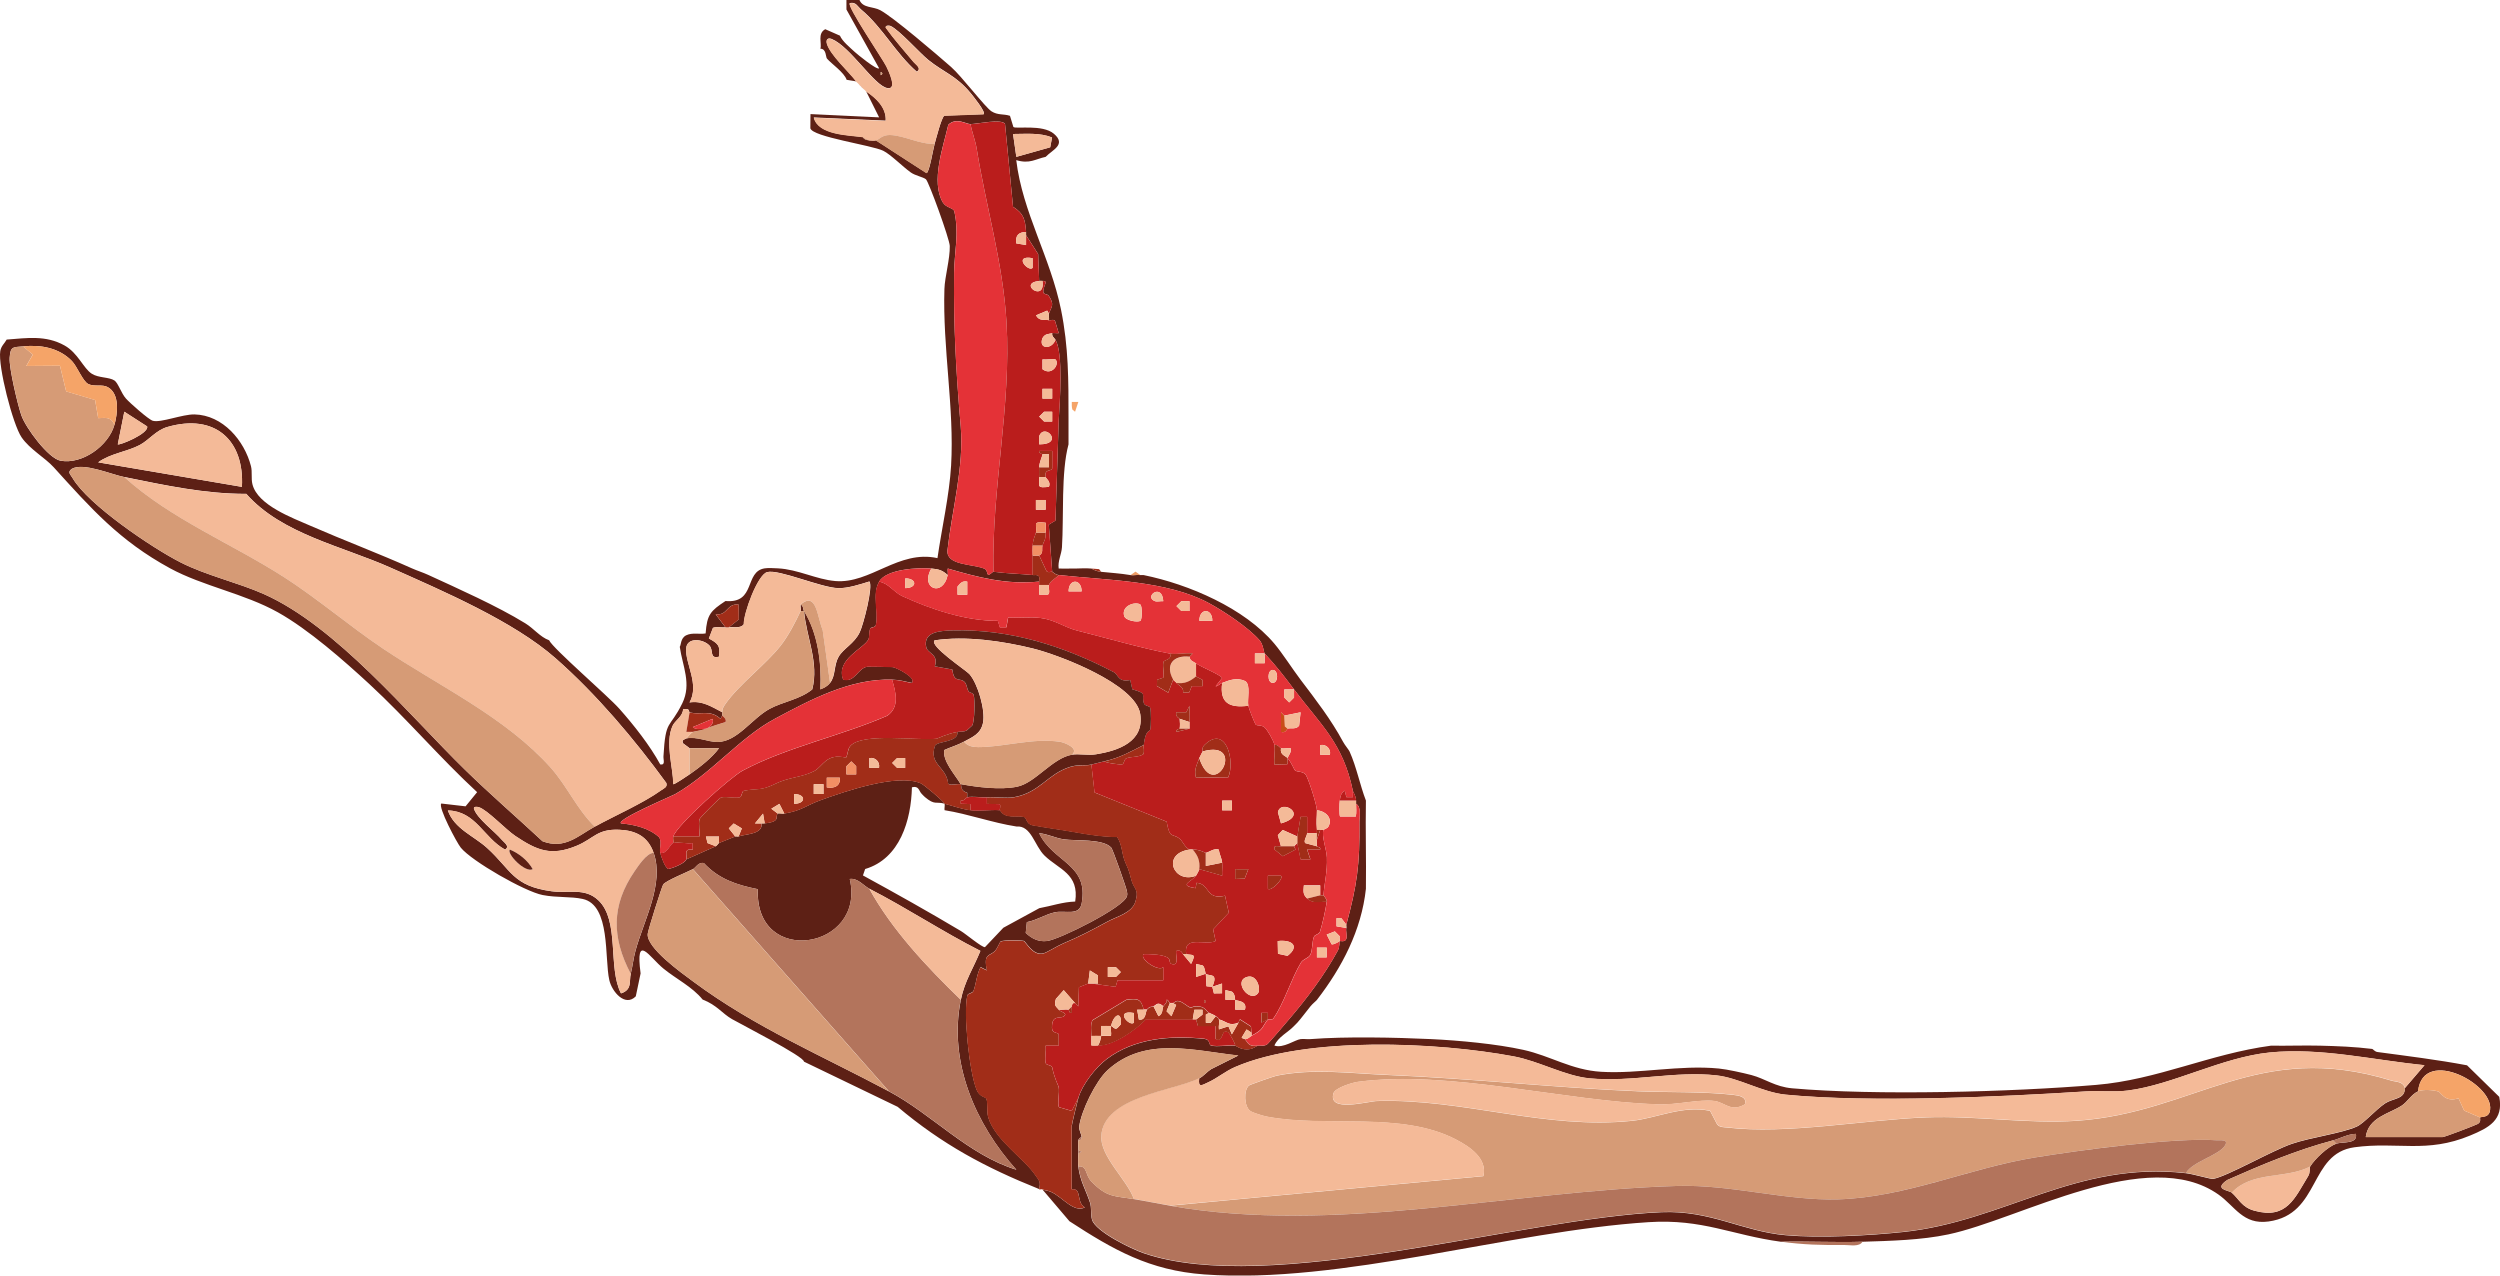 <?xml version="1.0" encoding="UTF-8"?> <svg xmlns="http://www.w3.org/2000/svg" id="_Слой_2" data-name="Слой 2" viewBox="0 0 374.07 190.86"><defs><style> .cls-1 { fill: #5d2015; } .cls-2 { fill: #a12d18; } .cls-3 { fill: #f5a468; } .cls-4 { fill: #b3745c; } .cls-5 { fill: #ee9b64; } .cls-6 { fill: #d69b76; } .cls-7 { fill: #f4ba98; } .cls-8 { fill: #c94d18; } .cls-9 { fill: #ba1d1c; } .cls-10 { fill: #f28f64; } .cls-11 { fill: #e43237; } </style></defs><g id="_Слой_1-2" data-name="Слой 1"><g><path class="cls-1" d="M128.6,0c.53,1.25,2.04.94,3.12,1.53,2.02,1.1,8.45,6.62,10.58,8.48,1.6,1.4,5.1,6.04,6.06,6.65s1.81.35,2.76.67l.51,1.67c.36.34,4.37-.44,6.07,1.02,1.9,1.63-.26,2.41-1.24,3.45-1.55.33-2.38,1.09-4.4.49.93,7.8,5.1,14.5,6.7,22.38,1.14,5.6,1.12,10.57,1.12,16.24v3.91c-1.13,4.16-.69,10.82-.98,15.4-.07,1.06-.65,2.07-.49,3.18.65.02,1.3,0,1.96,0,.96.02,2-.09,2.93,0,.08,0,.45.38,1.47.49,1.57.17,2.76.22,4.4.49.45.08,1.02-.08,1.47,0,.16.03.33-.03.49,0,6.76,1.38,15.09,4.95,19.56,10.27,1.22,1.45,2.65,3.71,3.91,5.38,2.29,3.02,4.56,5.95,6.36,9.29.29.54.85,1.18.98,1.47,1.05,2.34,1.53,4.95,2.44,7.33-.08,4.39.06,8.81,0,13.2-.67,6.2-3.58,11.77-7.33,16.62-.17.21-.63.55-.98.98-.56.69-1.47,1.91-1.96,2.44-.15.17-.33.32-.49.49-.79.88-2.42,1.65-2.93,2.93,1.31.45,3.08-.87,3.91-.97.47-.06.99.04,1.47,0,5.3-.41,12.71-.25,18.09,0,4.15.2,9.72.71,13.79,1.61s7.17,3.01,11.63,3.28c5.65.34,11.75-1.06,17.6-.49,1.26.12,3.62.65,4.89.98,2.05.54,3.51,1.75,6.09,1.98,12.48,1.11,32.89.55,45.49-.51,9.19-.77,16.99-4.64,26.16-5.87,2.44.04,4.9-.06,7.33,0,2.73.07,5.11.16,7.82.49.09.01.36.4.77.46,4.46.6,8.95,1.15,13.41,1.99l4.82,4.72c.69,3.48-1.6,4.64-4.34,5.78-6.53,2.72-10.88.89-17.31,1.76-6.89.93-5.05,10.04-12.88,11.11-3.81.52-5.02-2.29-7.48-4.03-10.59-7.49-29.65,3.68-40.42,5.96-4.05.86-8.71.97-12.84,1.1s-8.16-.09-12.22,0c-7.34-.99-11.7-3.45-19.8-2.93-20.82,1.34-46.01,9.31-66.49,7.82-8.19-.6-13.59-3.68-20.16-7.96l-4.04-4.75c.37.15.83.16,1.31.38,1.68.74,3.36,3.16,5.04,2.31-1.34-.77-.4-2.95-1.95-2.69v-9.53c0-.21.83-3.64.98-4.16.57-2,2.61-4.6,4.28-5.84,4.1-3.06,9.42-3.54,14.57-3,.93.1.62.92,1.02,1.01,1,.22,2.46-.08,3.59,0,.14.01.76.55,1.71.55,1.01,0,1.27-.44,1.71-.55.34-.09.74.15,1.31-.16.23-.12,2.86-3.25,3.32-3.78,2.68-3.13,5.28-6.57,7.31-10.3.28-.51.23-1.34.28-1.41.04-.05.81.22.99-.34.15-.49-.12-1.22,0-1.62.04-.15-.04-.34,0-.49,1.59-5.9,2.04-8.95,1.96-15.41,0-.82.32-2.19-.5-2.68,0-.16.01-.33,0-.49-.08-.87-.42-1.16-.49-1.47-1.48-7.1-4.73-9.76-8.8-15.16-1.73-2.29-2.57-3.38-4.4-5.38-.12-.13-.21-1.34-.74-1.95-1.65-1.91-5.39-4.4-7.62-5.59-6.25-3.36-15.13-3.39-22.44-4.19-.54-.06-.7-.36-.98-.49l-.51-7.06,1-.6.49-15.08c.16-2.68.7-9.9-.49-11.98-.16-.27-.57-.49-.49-.98.29-.06.66.04.98,0l-.57-1.88c-.28-.21-.65-.02-.89-.07.05-.31-.08-.73,0-.98.32-1,.89-1.26,0-2.61-.42-.65-1.37.27-.49-2.03-.05-.32-.31-.21-.49-.25-.13-.03-.35-.01-.49,0l-.15-4.01-1.81-2.83c0-.16.01-.33,0-.49-.14-1.81-.31-2.73-1.95-3.76l-1.2-12.4c-.52-.8-4.08,0-5.16.03-.63.01-2.15-1.07-3.33.1-.74,3.27-2.66,8.49-.81,11.62.46.79,1.6.82,1.71,1.32.75,3.32,0,6.15-.03,9.18-.09,8.19.3,14.97.99,23.01.52,5.96-1.33,12.63-1.99,18.58-.14,2.25,3.76,1.97,5.55,2.71.46.19.35.93.6.91.27-.03.61-.46.74-.45,2.12.28,3.85.29,5.87.49.29.03.59-.07.86.11.28.25.08.6.12.87-4.89.5-9.13-.63-13.69-1.95-.05.32.06.69,0,.98-.81-.74-1.39-.89-2.44-.98-2.04-.17-6.73.08-7.82,1.96s-.03,4.62-.5,6.51c-.08.34-.75.31-.82.48-.25.58-.06,1.19-.3,1.67-.68,1.35-4.93,2.98-3.76,6,1.76.49,2.2-1.79,3.68-1.95.19-.02,3.59.04,3.77.08.57.1,3.63,1.64,2.81,2.36-1.04-.22-1.83-.45-2.93-.49-6.29-.19-12.23,3.02-17.51,5.83s-9.5,8.18-14.98,11.31c-.5.28-8.82,3.79-8.09,4.37,2.03.18,4.26.72,5.72,2.09.44.68,0,1.68.15,2.31.14.55.74,2.32,1.25,2.43.67-.15,2.49-.87,2.66-1.45l4.4-1.96c.2-.09.36-.43.49-.49.7-.29,1.82-.73,2.44-.98.14-.05.35.05.49,0,1-.37,3.69-.3,3.42-1.96.16,0,.33.02.49,0,2.51-.26,1.48-1.04,1.96-1.47.09-.08.68.05.98,0,2.65-.44,3.23-1.22,5.53-2.04,3.6-1.29,11.36-3.98,14.88-2.48.46.2,3.44,2.69,3.55,3.05-1.32-.35-1.45.27-2.93-.98-.17-.14-.33-.33-.49-.49-.43-.42-.4-1.25-1.46-.98-.12,4.93-1.79,10.68-7,12.23l-.33.96c4.92,2.69,9.85,5.45,14.66,8.32.71.42,3.19,2.5,3.6,2.41l2.75-2.9,5.38-2.93c1.78-.32,3.53-.94,5.37-.99.64-4.17-2.47-4.81-4.59-6.88-1.51-1.47-1.97-4.54-4.2-4.35-3.57-.55-7.22-1.88-10.76-2.44-.05-.31.08-.72,0-.98,1.3.34,2.64.84,3.91.98,1.39.16,2.98-.11,4.4,0,.75,1.36,2.47.73,3.57.99.43.1.34,1.08,1.28,1.25,1.99.37,4.16.65,6.3,1.03s4.21.72,6.37.72c.71,1.03.72,2.44,1.09,3.46s.58,1.06,1.04,2.95c.34,1.38,1.2,1.35.61,3.26-.53,1.73-2.8,2.23-4.22,3.01-2.21,1.21-4.25,2.28-6.61,3.26-.84.35-2.44,1.37-2.97,1.49-1.58.37-2.62-1.81-2.9-1.87-.59-.12-3.09-.15-3.48.09-.12.07-.43.95-.82,1.38-.79.87-1.79.3-1.23,2.92l-.94-.47c-.59,1.05-.68,2.54-1.05,3.52-.17.43-.85.36-.93.71-.63,2.65.29,11.57,1.4,14.15.45,1.04,1.28,1.04,1.41,1.26.32.56.03,1.9.32,2.86,1.06,3.41,5.42,6.19,7.06,8.65.52.78.82.89.55,2.07-8.05-3.23-14.48-6.67-21.18-12.31l-14.02-6.76c.08-.74-9.46-5.61-10.76-6.36-1.5-.86-2.24-2.09-4.4-2.93-1.56-1.92-3.95-3.07-5.87-4.64-2.1-1.72-4.22-5.45-3.41.73l-.72,3.43c-1.6,1.63-3.56-.68-3.96-2.42-.75-3.26.23-11.23-3.98-12.15-1.81-.4-3.8-.16-6.01-.59-2.68-.53-10.57-5.05-12.23-7.08-.59-.72-3.45-6.1-2.92-6.61l3.63.42,1.73-2.12c-5.59-5.16-10.52-11-16.11-16.16-3.79-3.5-9.12-8.19-13.7-10.75-5.03-2.81-11.23-3.92-16.14-6.59-7.6-4.14-11.82-8.96-17.4-15.11-1.32-1.45-3.57-2.68-4.81-4.48-1.32-1.91-3.56-10.69-3.19-12.91.13-.77.64-1.14.96-1.72,3.04-.23,5.85-.68,8.65.88,2.02,1.12,2.83,3.44,4.08,4.23,1.01.65,2.59.48,3.39,1.01.55.36,1.01,1.9,1.71,2.69.59.67,3.4,3.16,4.03,3.34,1.18.34,4.44-.99,6.25-.95,4.23.1,7.45,3.9,8.44,7.74.22.86,0,1.85.22,2.71.78,3.15,6.04,5.05,8.7,6.22,5.02,2.19,10.14,4.11,15.16,6.36.78.35,1.66.62,2.44.98,4.58,2.11,10.27,4.63,14.52,7.24,1.29.79,2.23,2.06,3.57,2.54.54,1.21,8.75,8.27,10.52,10.26,2.19,2.47,4.54,5.45,6.11,8.32.81.13.45-.66.48-1.21.32-5.72.89-4,2.82-7.94,1.42-2.91.04-5.54-.38-8.45.21-.24.09-1.29.96-1.72.93-.45,1.95-.12,2.91-.28.2-2.85.75-3.38,2.97-4.85,4.61.4,2.78-4.41,5.87-4.89.54-.08,1.37-.03,1.96,0,3.04.15,5.73,1.66,8.61,1.9,5.25.44,9.45-4.71,15.28-3.43.63-4.42,1.78-9.39,2.04-13.85.5-8.57-1.28-17.62-1-26.42.06-1.84.85-4.53.8-6.44-.03-1.05-3.15-9.64-3.57-9.98s-1.59-.53-2.28-1.03c-1.2-.86-2.99-2.68-4.1-3.23-1.72-.85-10.61-2.07-10.91-3.37l.02-2.12,10.27.49-1.95-3.91c1.49.98,3.06,2.44,2.94,4.4l-10.76-.48c.67,2.64,5.2,2.63,7.33,2.93.05,0,.09.41.98.49.28.03.75.05.98,0l7.57,4.9c.41.02,1-3.61,1.23-4.41.24-.84,1.01-3.89,1.44-4.18l5.89-.22c.36-.31-1.61-2.74-1.96-3.17-2.17-2.61-4.05-3.12-6.31-4.94-1.24-.99-4.36-4.5-5.66-5.09-.21-.1-.8-.12-.73.24,1.28,1.8,2.75,3.43,4.16,5.13.32.39,1.29.97.49,1.47-3.18-2.77-5.06-6.56-8.31-9.29-.55-.46-.79-1.19-1.71-.97-.46.44,4.95,8.39,5.46,9.44.32.66,1.73,3.56.15,3.27-1.97-.36-5.5-6.17-8.31-7.34-.6-.25-.91.09-.72.72.52,1.68,3.24,4.11,4.39,5.63l-1.45-.24c-.37-1.11-2.25-2.37-2.95-3.18-.19-.22-.08-1.48-.98-1.47.26-.73-.49-2.27.73-2.92l2.2.97c.34.83,1.52,1.79,2.21,2.43.38.35,3.34,2.78,3.65,2.45l-4.89-8.8V0h1.96ZM131.78,10.76v.49c.32-.16.32-.33,0-.49ZM157.42,20.57c-1.87-.74-3.87-.52-5.84-.52l.49,3.42,5.07-1.43.28-1.47ZM17.13,63.56c.47-1.69.82-4.59-.98-5.62-.84-.49-2.03-.03-2.94-.48-.82-.4-1.66-2.62-2.44-3.43-1.9-1.98-4.69-2.49-7.33-2.2-1.44.16-1.88-.1-2,1.71-.1,1.52,1.19,6.96,1.74,8.57.64,1.89,4.06,6.51,5.89,6.83,3.25.58,7.19-2.25,8.05-5.38ZM17.62,66.49c.2.21,4.67-1.6,4.4-2.68l-3.42-2.2-.98,4.89ZM36.2,72.85c.38-7.03-4.07-11.01-11.16-8.96-1.71.49-2.73,1.96-4.14,2.7-1.9,1.01-4.45,1.28-6.21,2.59l21.51,3.67ZM18.6,71.38c-2.04-.41-6.11-2.2-7.84-1.24-.73.52-.24.81.1,1.39,2.3,3.99,12,10.52,16.2,12.64,3.85,1.95,8.53,2.99,12.4,4.71,10.9,4.84,21.66,18.03,30.14,26.32,3.74,3.65,7.75,7.12,11.57,10.67,3.33,1.27,5.29-.81,7.82-2.19,3.03-1.66,7.29-3.53,9.95-5.45.4-.29.95-.44.76-1.08-4.79-6.57-10.45-13.28-16.57-18.66-6.29-5.54-16.82-10.04-24.61-13.52-7.31-3.27-16.37-5.06-21.67-11.08-6.19.02-12.24-1.3-18.26-2.52ZM109.04,93.87l1.5-1.19-.04-2.24c-1.85-.13-1.58,1.68-3.42,1.48l1.47,1.95c-.62.05-1.26-.16-1.87.07l-.61,1.59c1.32.73,1.77,1.05,1.5,2.73-1.5.35-.72-.97-1.45-1.71-.94-.95-3.33-1.24-3.45.48-.16,2.26,2.03,5.39.51,8.07,1.91-.29,3.29.64,4.89,1.47,0,.16-.02.34,0,.49l-.25.49c-1.67-1.49-3.07-.48-4.63-.98-.08-.02-.1-.4-.29-.46l-.68-.03c-.02,1.13-1.23,1.71-1.6,2.57-1.11,2.55.08,6.03.13,8.68.09.12,2.08-1.21,2.44-1.47,1.49-1.05,3.32-2.44,4.4-3.91h-4.4s-.99-.74-.99-.74c-.26-.61.38-.58.51-.73,1.6-.32,3.15.53,4.65.53,2.94,0,5.18-3.53,7.8-4.95,1.99-1.08,4.53-1.4,6.38-2.91,1.04-4.01-.89-7.82-1.23-11.74,2.1,3.42,2.63,7.73,2.45,11.73.59-.24,1.05-.46,1.46-.98.84-1.06.54-2.62,1.26-3.88s2.34-1.95,3.17-3.68c.54-1.13,2.04-6.89,1.44-7.6-1.38.43-3.19,1.02-4.62,1-2.59-.05-8.95-2.88-10.68-2.4-1.42.39-3.53,6.16-3.49,7.79-.44.67-1.57.39-2.23.46ZM97.8,127.61c-.85-2.43-2.65-3.34-5.12-3.45-3.37-.15-3.79,1.32-6.43,2.41-3.8,1.57-5.89.69-9.14-1.48-1.42-.95-4.18-3.91-5.47-4.31-.32-.1-.83-.1-.72.24.45,1.46,3.1,3.38,4.16,4.64.32.39,1.28.98.49,1.47-3.24-1.8-4.34-5.75-8.56-5.86.98,2.76,3.88,3.8,5.87,5.61,3.64,3.31,3.85,5.69,9.65,6.48,2.55.35,4.95-.57,6.98,1.33,3.26,3.04,1.4,10.12,3.41,13.95,1.71-.54,1.2-1.86,1.46-2.93.29-1.19.41-2.37.71-3.45,1.23-4.54,4.33-10,2.72-14.64ZM153.65,137.98l-.17,1.61c.9.85,1.91,1.36,3.18,1.21,1.83-.21,11.55-5.05,11.96-6.7.1-.26.04-.5,0-.76-.1-.56-2.11-6.25-2.34-6.51-1.23-1.36-5.32-.99-7.07-1.24-1.29-.18-2.43-.81-3.72-.92,2.09,4.4,7.47,4.59,6.36,10.51-.37,1.94-2.49.98-4.04,1.33-1.42.32-2.7,1.19-4.15,1.46ZM103.67,130.05c-.88.45-4.08,1.75-4.43,2.29-.22.32-2.26,6.81-2.32,7.37-.24,2.09,5.01,5.83,6.81,7.16,9.24,6.86,19.31,11.1,29.28,16.43,6.47,3.45,11.86,9.51,19.07,11.73-6.12-6.79-10.2-16.15-8.31-25.42.57-2.83,1.89-4.75,2.93-7.33-5.64-2.86-10.98-6.4-16.62-9.3-.85-.44-1.72-1.62-2.93-1.46,2.46,10.58-14.26,13.27-13.75,1.53-3.15-.63-5.84-1.5-8.08-3.91-.84-.18-1.21.7-1.64.92ZM359.84,162.81l2.93-3.42c-7.6-.75-15.48-2.67-23.17-1.9-7.13.72-14.51,4.83-21.2,5.69-2.09.27-4.15,0-6.23.13-12.88.83-32.33,1.72-44.98.49-3.48-.34-6.94-2.49-10.32-2.88-6.15-.71-12.77,1.05-19.02.44-3.71-.36-7.54-2.57-11.37-3.29-11.49-2.15-30.95-3.04-41.67,1.59-1.49.64-2.64,1.66-4.05,2.3-.93.42-1.51.89-1.33-.6.68-.34,1.15-.98,1.79-1.38l4.07-2.04c-6.65-.72-13.98-2.92-19.56,2.19-1.78,1.63-3.95,6.11-4.25,8.4-.08.57.34,1.14.35,1.63-.25.04-.45.25-.49.49-.07.43.02.99,0,1.47,0,.16,0,.33,0,.49,0,.63-.08,1.37,0,1.96.27,2.16,1.1,3.42,1.74,5.35.28.84.08,1.82.32,2.61.56,1.78,5.91,4.37,7.72,4.99,18.73,6.44,56.51-5.23,77.46-6.13,7.36-.32,12.13,2.87,18.6,3.44,5.17.46,12.38.07,17.6-.48,15.09-1.6,25.89-10.66,42.29-8.8,1.08.12,3.74.91,4.07.86,2.13-.38,8.76-4.22,11.81-5.26,2.85-.97,7.37-1.55,9.66-2.56,1.1-.48,2.87-2.57,4.31-3.51,1.17-.76,2.93-.58,2.91-2.23ZM361.8,163.3c-1.03.47-1.55,1.57-2.48,2.16-1.88,1.2-4.96,1.74-5.34,4.68h11.49c.28,0,4.79-1.71,5.27-1.97.57-.3.3-.92.35-.97.16-.14,1.15.04,1.42-.78,1.29-3.91-9.96-10.03-10.7-3.13ZM349.09,170.63c-5.52,1.47-10.61,3.62-15.83,5.93-2.14,1.45.23,1.52.67,1.9,1.1.95,1.49,2.18,3.4,2.7,4.85,1.33,6.03-1.9,8.05-5.2.31-.51.18-1.25.28-1.41.71-1.15,2.61-2.95,3.91-3.42.85-.31,3.3.1,2.93-1.47-1.18.02-2.4.7-3.42.98Z"></path><path class="cls-1" d="M120.29,91.43h-.49c.09-.19-.06-.67,0-.98.44.2.35.75.49.98Z"></path><path class="cls-2" d="M163.31,114.41l.47,4.17,10.79,4.37c.47,2.66.83,1.69,1.89,2.51.56.43.79,1.32,1.52,1.66-4.3.64-2.34,5.21.98,3.91-.62.89-2.76,1.44-.06,1.87l.13-.8c2.03.12,1.35,2.64,4.27,1.93l.56,2.54-2.34,2.5.37,1.74c-1.52.75-4.85-.96-4.4,1.96-.15-.04-.33.03-.49,0-.05-.01-.21-.73-.98-.49-.24.25.57,2.43-.73,1.96-.43-.16-.1-.7-.6-.97-.87-.48-2.54-.49-3.56-.5-.72.65,2.14,2.67,2.93,1.96v1.95s-6.84,0-6.84,0l-.29.98-3.62-.49h.97s0-1.22,0-1.22l-1.21-.74-.25,1.96-1.38.56-.1,2.86-.48-.49-1.7-1.95-1.17,1.31c-.31,1.02-.04,1.06.42,1.61.29.35.87.37.98.73-.42.96-2.03-.34-1.99,1.98.01.94.92.62,1.02,1.02v1.65s-1.96,0-1.96,0c.09.83-.17,1.83,0,2.61.09.38.9.28.97.65.36,1.72.92,2.71.97,2.93.19.81-.26,2.7.07,3.04l1.89.55.98-1.96c-.15.52-.98,3.94-.98,4.16v9.53c1.56-.26.62,1.92,1.95,2.69-1.68.85-3.36-1.57-5.04-2.31-.48-.21-.94-.23-1.31-.38-.14-.06-.35.06-.49,0,.27-1.18-.03-1.29-.55-2.07-1.64-2.47-6.01-5.24-7.06-8.65-.3-.96,0-2.31-.32-2.86-.13-.22-.96-.22-1.41-1.26-1.11-2.58-2.03-11.5-1.4-14.15.08-.35.77-.27.93-.71.38-.98.46-2.47,1.05-3.52l.94.47c-.55-2.62.44-2.05,1.23-2.92.39-.43.7-1.31.82-1.38.39-.24,2.89-.21,3.48-.09.28.06,1.32,2.24,2.9,1.87.53-.12,2.13-1.14,2.97-1.49,2.36-.99,4.4-2.05,6.61-3.26,1.42-.78,3.69-1.28,4.22-3.01.58-1.92-.27-1.88-.61-3.26-.46-1.9-.66-1.92-1.04-2.95s-.38-2.43-1.09-3.46c-2.16,0-4.25-.34-6.37-.72s-4.31-.65-6.3-1.03c-.93-.18-.85-1.15-1.28-1.25-1.1-.25-2.82.37-3.57-.99-.08-.15.15-.65-.03-.93l-1.93-.05v-.98c1.32-.07,2.91.21,4.14-.02,3.77-.7,4.91-3.41,8.22-4.49,1.38-.45,2.36-.16,3.29-.38ZM165.76,146.18h1.22s.73-.73.73-.73l-.73-.73h-1.22s0,1.46,0,1.46Z"></path><path class="cls-4" d="M278.69,185.79c-.49.82-1.86.49-2.68.5-3.48.03-6.17-.04-9.54-.5,4.06-.09,8.16.13,12.22,0Z"></path><path class="cls-6" d="M359.84,162.81c.02,1.65-1.74,1.46-2.91,2.23-1.43.94-3.21,3.03-4.31,3.51-2.3,1.01-6.81,1.59-9.66,2.56-3.05,1.04-9.68,4.88-11.81,5.26-.32.06-2.98-.73-4.07-.86.97-1.72,5.03-2.65,5.86-4.16.51-.93-.76-.7-1.21-.73-6.37-.46-20.56,1.48-27.26,2.57-9.82,1.59-19.29,5.96-29.45,6.27-7.73.23-16.02-2.24-23.99-2.01-24.93.73-51.3,7.32-76,2.96l46.92-4.42c.62-2.63-2-4.38-4.05-5.45-8.26-4.33-19.46-1.74-28.33-3.45-.54-.1-2.09-.57-2.47-.83-.98-.66-1.03-3.18-.22-3.83.17-.14,3.75-1.39,4.15-1.47,5.49-1.12,11.06-.34,16.52-.11,12.76.53,25.28,1.93,37.64,2.45,4.45.18,9.79.02,14.14.53.86.1,2.1.27,1.75,1.42-2.13,1.23-2.93-.31-4.62-.51-2.2-.27-5.6.61-8.33.52-13.97-.46-31.28-5.19-44.94-3.38-.86.11-3.43.91-3.67,1.71-.88,2.94,5.13,1.2,6.54,1.16,12.82-.39,25.24,4.34,38.16,2.96,3.67-.39,7.52-2.35,11.65-1.49l1.04,1.99c.38.5.92.44,1.46.5,8.96,1.08,20.63-1.16,29.83-1.51,7.49-.29,15.24,1.01,22.51.51,17.71-1.21,27.04-12.19,47.08-6.02.78.24,1.76.1,2.05,1.13Z"></path><path class="cls-9" d="M131.53,87.03c1.42.21,2.2,1.57,3.47,2.16,4.29,1.98,9.53,3.73,14.31,3.7l.31.98h.97s.27-1.49.27-1.49c1.6.13,3.23-.12,4.82.08,2.18.27,3.6,1.41,5.46,1.88,4.15,1.04,9.95,2.72,13.91,3.45.36,1.01-.9.9-.98,1.3-.14.74.11,1.55.02,2.3l-.96.33-.02.94,1.69.99.74-1.96c.08.15.36.29.49.49.27.39,1.14.59.99,1.46l.93-.04.37-.94h1.62s-.03-.94-.03-.94l-.95-.51v-1.96c.82.58,3.65,1.69,3.91,2.2l-.97,1.22c.14.13.65-.37.97-.49-.41,3.03,1.1,3.77,3.91,3.42.08.42.97,2.68,1.12,2.82.22.21.87,0,1.34.44.42.4,1.34,1.96,1.45,2.61.15.88-.11,2.01,0,2.94l1.92-.06c.17-.29-.04-.73.04-.92.66.77.96,1.69,1.11,1.83.28.28,1.13.11,1.57.61.42.47,1.72,4.64,1.72,5.38,0,1.17-.13,1.42,0,2.93.01.16-.02.33,0,.49h-1.47c0-.81,0-1.63,0-2.44h-.97s-.49,2.93-.49,2.93l-2.19-.98-.73.78.47,1.66c-.49.03-1.13-.27-.97.48l1.24,1.01,1.91-1-.22-.49.49-.49.49,2.45h1.47s-.49-1.47-.49-1.47h1.95c.12-.39-.47-.4-.49-.49-.06-.28.05-.67,0-.98l.49-1.47h.49c-.33.83.47,2.99.51,4.13.08,2.2-.38,3.8-.51,5.64h-.49v-1.47s-2.45,0-2.45,0c-.07.95-.15,1.32.49,1.95.85.83,1.82.46,2.93.49-.12,1.06-.68,3.49-1.02,4.52-.12.38-.74.36-.9.75-.3.76-.16,1.92-.54,2.68-.26.51-1.06.61-1.39,1.16-1.49,2.46-2.52,6.08-4.14,8.37-.18.25-.78.09-.82.14v-.98s-.98,0-.98,0v1.46s.98-.49.98-.49c-1,1.26-.55,1.45-2.44,2.44v-.49l-.08-.91-1.63-1.05c-.17.12-.18.47-.24.49-1.4.58-1.64-.11-2.93-.49-.09-.31-.32-.35-.49-.49-.21-.18-.68-.32-.98-.49-.36-.21-.6-.8-1.32-.92-1.72-.28-.89.66-2.26-.35s-1.52-.19-1.8-.2c-.16,0-.33.02-.49,0-.06,0-.21-.47-.48-.49.09.48-.31.69-.5.98-.87-.74-.97-.22-1.47,0-.35.15-.52-.04-.98.49h-.49c-.39-1.64-.95-1.7-2.6-1.46l-5.07,3.06c-.31.71-.18,1.55-.15,2.31.02.49-.03.98,0,1.47.32.03.65,0,.98,0,2.31.06,5.62-2.3,7.18-3.91h7s.49,0,.49,0l.3,1,2.63-.02v1.96c1.31.64.73-1.77,1.94-.97.09.06,1.04,1.63.99,1.95-1.13-.09-2.58.22-3.59,0-.41-.09-.09-.91-1.02-1.01-5.16-.54-10.47-.06-14.57,3-1.67,1.25-3.71,3.85-4.28,5.84l-.98,1.96-1.89-.55c-.32-.34.12-2.23-.07-3.04-.05-.22-.62-1.22-.97-2.93-.08-.37-.89-.27-.97-.65-.18-.78.08-1.78,0-2.61h1.96s0-1.64,0-1.64c-.09-.4-1-.08-1.02-1.02-.04-2.32,1.58-1.02,1.99-1.98-.1-.36-.68-.38-.98-.73.46.06,1.05-.09,1.47,0,.07.01.09.61.48.49.06-.32-.06-.7,0-.98.08-.32.03-.54.49-.49l.48.49.1-2.86,1.38-.56h.49l3.62.49.29-.98h6.84v-1.95c-.79.71-3.65-1.32-2.93-1.96,1.02,0,2.69.02,3.56.5.49.27.17.81.6.97,1.31.47.49-1.71.73-1.96.76-.25.92.48.98.49l1.22,1.47c.86-1.67.19-1.25-.73-1.47-.45-2.92,2.88-1.21,4.4-1.96l-.37-1.74,2.34-2.5-.56-2.54c-2.92.71-2.25-1.8-4.27-1.93l-.13.8c-2.7-.43-.56-.98.06-1.87.13-.19.47-.82.49-.98l3.42.98c-.04-.64.06-1.31,0-1.95s-.42-1.29-.51-1.95c-.65-.29-1.61.49-1.94.48-.15,0-.89-.51-1.96-.49-.16,0-.33-.02-.49,0-.73-.34-.96-1.23-1.52-1.66-1.06-.82-1.42.15-1.89-2.51l-10.79-4.37-.47-4.17c.65-.16,1.3-.34,1.96-.49.36.3,2.33.5,2.63.46.34-.04.25-.76.67-.92.72-.28,1.77-.12,2.51-.6.21-.44,0-.95.06-1.39.28-2.39.89-1.93.97-2.28.14-.61.14-2.65,0-3.26-.09-.36-.8-.23-.95-.7-.43-1.33.67-1.39-1.73-2.08l-.31-1.39c-1.88.37-1.72-.79-2.49-1.19-7.36-3.85-15.48-6.47-24.1-6.23-1.83.05-4.43.19-3.94,2.5.21.96,1.89,1.01,1.29,2.87l2.62.48c.23,1.98,1.01,1.22,1.73,1.77.46.35.41,1.03.71,1.51.12.19.69.19.76.53.19.83.15,3.83-.22,4.56l-.78.71c-.45.29-.97.18-1.43.26-1.57.27-2.97,1-3.14,1.02-2.93.31-11-.94-12.87,1.06-.43.45-.37,1.24-.67,1.78-2.94-.75-3.47,1.32-4.74,1.99-1.85.98-3.8.9-5.87,1.93-2.19,1.1-2.79.64-4.66,1.03-.37.08-.28.9-.64.98-.84.19-1.86-.16-2.76.01-.23.04-3.21,3.04-3.26,3.27-.17.82.06,1.75-.01,2.59h-3.91c.51-1.71,8.61-8.92,10.41-9.88,6.53-3.48,14.8-5.22,21.62-8.2,1.88-1.31,1.28-3.5.72-5.39,1.1.03,1.89.27,2.93.49.82-.72-2.24-2.27-2.81-2.36-.19-.03-3.58-.1-3.77-.08-1.48.16-1.92,2.44-3.68,1.95-1.17-3.03,3.08-4.66,3.76-6,.24-.49.05-1.1.3-1.67.07-.16.73-.14.82-.48.47-1.89-.64-4.56.5-6.51ZM177.98,108.05c.08-.79-.05-1.64,0-2.44l-.48.97h-1.48c-.21.65.48.93.49.98.05.37.07,1.13,0,1.47,0,.04-.61.08-.49.48l1.96-.48c.02-.32-.03-.66,0-.98ZM179.44,113.43c-.25.86-.85,1.64-.49,2.94l4.83-.06c1.06-2.44-.35-7.94-3.53-4.86-.53.52-.24.86-.32,1.01-.07.13-.47.93-.49.98ZM184.33,119.79h-1.46v1.46h1.46v-1.46ZM191.67,123.2c4.33-1.21-.03-3.78-.46-1.66l.46,1.66ZM186.78,130.06h-1.95s0,1.46,0,1.46l1.41-.06.55-1.4ZM191.66,131.03h-1.95s0,1.95,0,1.95c.43.49,2.44-1.51,1.95-1.95ZM191.22,142.71l1.43.31c1.92-1.49.61-2.47-1.47-2.21l.04,1.9ZM180.42,145.7c-.11-.1-.1-.93-.46-1.24l-1-.23v1.95s1.46-.49,1.46-.49l.1,1.88.87.08.24.99,1.22-.02v-1.46s-1.46.49-1.46.49c.97-2.22-.49-1.5-.98-1.96ZM188.23,148.62c.46-.58-.12-2.95-1.69-2.43-2.07.69.5,3.94,1.69,2.43ZM184.82,149.61c-.06-.06.06-.8-.48-1.23l-.98-.24v1.46s1.46,0,1.46,0v1.47s1.46,0,1.46,0c.41-1.38-1.29-1.29-1.46-1.46ZM180.18,149.61v.49c.32-.16.32-.33,0-.49Z"></path><path class="cls-7" d="M179.44,161.34c-.18,1.49.4,1.02,1.33.6,1.41-.64,2.57-1.66,4.05-2.3,10.72-4.63,30.18-3.74,41.67-1.59,3.83.72,7.66,2.93,11.37,3.29,6.25.61,12.87-1.15,19.02-.44,3.38.39,6.84,2.54,10.32,2.88,12.65,1.24,32.1.34,44.98-.49,2.08-.13,4.14.14,6.23-.13,6.7-.86,14.07-4.97,21.2-5.69,7.69-.77,15.56,1.15,23.17,1.9l-2.93,3.42c-.29-1.03-1.27-.89-2.05-1.13-20.04-6.17-29.38,4.81-47.08,6.02-7.27.5-15.02-.8-22.51-.51-9.2.36-20.87,2.59-29.83,1.51-.54-.07-1.08,0-1.46-.5l-1.04-1.99c-4.13-.86-7.98,1.1-11.65,1.49-12.92,1.38-25.34-3.35-38.16-2.96-1.41.04-7.42,1.78-6.54-1.16.24-.8,2.81-1.6,3.67-1.71,13.66-1.8,30.97,2.92,44.94,3.38,2.74.09,6.14-.79,8.33-.52,1.68.21,2.49,1.74,4.62.51.36-1.14-.88-1.31-1.75-1.42-4.35-.51-9.69-.35-14.14-.53-12.37-.51-24.89-1.91-37.64-2.45-5.45-.23-11.03-1.02-16.52.11-.39.08-3.97,1.33-4.15,1.47-.82.66-.76,3.18.22,3.83.39.26,1.93.73,2.47.83,8.87,1.7,20.07-.88,28.33,3.45,2.06,1.08,4.67,2.82,4.05,5.45l-46.92,4.42c-1.79-.32-3.58-.67-5.38-.98-.97-2.85-5.08-6.38-4.88-9.47.37-5.9,10.77-6.7,14.66-8.62Z"></path><path class="cls-4" d="M175.04,180.41c24.7,4.37,51.07-2.23,76-2.96,7.96-.23,16.26,2.24,23.99,2.01,10.16-.31,19.62-4.67,29.45-6.27,6.7-1.09,20.9-3.03,27.26-2.57.46.03,1.73-.2,1.21.73-.84,1.51-4.89,2.44-5.86,4.16-16.4-1.86-27.19,7.2-42.29,8.8-5.22.55-12.42.94-17.6.48-6.48-.57-11.25-3.76-18.6-3.44-20.95.9-58.73,12.56-77.46,6.13-1.81-.62-7.17-3.21-7.72-4.99-.25-.79-.05-1.77-.32-2.61-.64-1.93-1.47-3.19-1.74-5.35,1.34-.18.99,1.25,1.93,2.23,2.35,2.46,3.53,2.17,6.38,2.66,1.79.31,3.59.66,5.38.98Z"></path><path class="cls-7" d="M89,123.7c-2.66-2.58-4.13-6.05-6.59-8.81-6.77-7.6-16.81-12.25-25.16-17.87-5.01-3.37-9.67-7.4-14.76-10.66-7.87-5.05-16.93-8.68-23.89-14.97,6.02,1.22,12.07,2.54,18.26,2.52,5.3,6.02,14.36,7.81,21.67,11.08,7.79,3.48,18.32,7.99,24.61,13.52,6.11,5.38,11.77,12.09,16.57,18.66.19.63-.36.79-.76,1.08-2.66,1.92-6.92,3.79-9.95,5.45Z"></path><path class="cls-11" d="M139.36,85.07c-1.77,2.97,1.71,4.38,2.44.98.06-.28-.05-.66,0-.98,4.56,1.33,8.8,2.46,13.69,1.95.02.16,0,.33,0,.49.02.49-.03.98,0,1.47h1.22c.55-.09.09-1.07.25-1.47.27-.69,1-.96,1.47-1.47,7.31.8,16.19.83,22.44,4.19,2.23,1.2,5.97,3.68,7.62,5.59.53.61.62,1.82.74,1.95h-1.46s0,1.46,0,1.46h1.46s0-1.46,0-1.46c1.83,2,2.67,3.08,4.4,5.38h-1.46s0,1.22,0,1.22l.73.73.73-.73v-1.22c4.08,5.4,7.32,8.05,8.8,15.16v.97s-.97,0-.97,0l-.25-.97c-.59.4-.64.83-.74,1.47-.07.44-.1,2.19.04,2.4h2.36c.13-.63.05-1.28.04-1.91.82.5.49,1.86.5,2.68.08,6.45-.37,9.5-1.96,15.41l-.74-.97h-.73s0,1.22,0,1.22l1.47.25c-.11.4.16,1.13,0,1.62-.18.56-.95.29-.99.34.07-.16-.07-.47,0-.73l-.73-.73-1.22.48.74,1.46c.26.1,1.19-.43,1.22-.49-.05.06,0,.9-.28,1.41-2.03,3.73-4.63,7.17-7.31,10.3-.46.53-3.08,3.66-3.32,3.78-.57.3-.97.07-1.31.16-1.15.13-1.41-.14-1.96-.98.44.03.7-.34.98-.49,1.9-.99,1.45-1.18,2.44-2.44.04-.05.64.11.82-.14,1.62-2.28,2.65-5.91,4.14-8.37.33-.54,1.13-.64,1.39-1.16.38-.75.24-1.92.54-2.68.16-.39.78-.37.9-.75.33-1.02.9-3.45,1.02-4.52.05-.42-.49-.92-.49-.98.13-1.84.59-3.44.51-5.64-.04-1.14-.84-3.31-.51-4.13.03-.08.57-.19.74-.5.72-1.26-.46-2.35-1.72-2.43,0-.74-1.3-4.91-1.72-5.38-.45-.51-1.29-.33-1.57-.61-.15-.14-.45-1.06-1.11-1.83.2-.48.6-.87.49-1.46-.47-.07-1.04.09-1.47,0-.1-.02-.53-.64-.98-.49-.11-.64-1.02-2.21-1.45-2.61-.47-.44-1.12-.23-1.34-.44-.15-.14-1.05-2.4-1.12-2.82-.18-.97.42-3.11-.46-3.7-1.27-.58-2.29-.16-3.46.28-.32.12-.84.62-.97.49l.97-1.22c-.26-.51-3.09-1.62-3.91-2.2-.4-.28-.88-.35-.98-.98l.49-.48c-1.07-.15-2.42.18-3.43,0-3.96-.73-9.75-2.41-13.91-3.45-1.85-.46-3.28-1.61-5.46-1.88-1.59-.2-3.22.05-4.82-.08l-.27,1.5h-.97s-.31-.99-.31-.99c-4.78.03-10.03-1.72-14.31-3.7-1.27-.59-2.04-1.95-3.47-2.16,1.09-1.87,5.78-2.13,7.82-1.96ZM135.45,88c1.79,0,1.79-1.45,0-1.46v1.46ZM144.73,87.03c-.71-.15-1.03.21-1.46.74v1.22s1.46,0,1.46,0v-1.95ZM161.84,88.49c0-1.92-1.94-1.95-1.95,0h1.95ZM174.06,89.96c-.17-2.83-3.01-.64-1.22,0,.3.11.83-.04,1.22,0ZM177.98,89.96h-1.22s-.73.73-.73.73l.73.73h1.22s0-1.46,0-1.46ZM170.63,90.46c-.73-.5-2.86.15-2.43,1.7.19.7,2.03,1.01,2.43.73.29-.2.28-2.23,0-2.42ZM181.4,92.89c0-1.92-1.94-1.95-1.95,0h1.95ZM190.44,100.24c-.83,0-.87,1.93,0,1.94s.87-1.93,0-1.94ZM192.16,107.07l-.48-.49v2.93c.71.23.91-.47.97-.49.48-.13,1.31.16,1.74-.45l.22-1.99-2.44.49ZM199,112.94c.16-.89-.54-1.62-1.46-1.46v1.46s1.46,0,1.46,0ZM198.51,141.79h-1.46v1.46h1.46v-1.46Z"></path><path class="cls-4" d="M103.67,130.05c.43-.22.8-1.09,1.64-.92,2.24,2.41,4.93,3.28,8.08,3.91-.51,11.74,16.21,9.05,13.75-1.53,1.21-.16,2.08,1.03,2.93,1.46,3.42,6.2,8.64,11.73,13.69,16.62-1.89,9.27,2.19,18.63,8.31,25.42-7.2-2.22-12.6-8.28-19.07-11.73l-29.33-33.25Z"></path><path class="cls-6" d="M18.6,71.38c6.96,6.29,16.03,9.93,23.89,14.97,5.09,3.27,9.75,7.29,14.76,10.66,8.34,5.61,18.38,10.27,25.16,17.87,2.46,2.76,3.93,6.23,6.59,8.81-2.52,1.38-4.49,3.46-7.82,2.19-3.82-3.55-7.84-7.02-11.57-10.67-8.49-8.29-19.24-21.48-30.14-26.32-3.87-1.72-8.54-2.76-12.4-4.71-4.2-2.13-13.9-8.65-16.2-12.64-.34-.58-.83-.87-.1-1.39,1.73-.97,5.8.82,7.84,1.24Z"></path><path class="cls-11" d="M145.22,18.58c.22,1.25.73,2.45.93,3.72,1.37,8.57,3.93,17.06,4.45,25.87.75,12.67-2.24,24.78-1.95,37.4-.13-.02-.47.41-.74.45-.25.03-.14-.72-.6-.91-1.78-.74-5.68-.47-5.55-2.71.67-5.95,2.51-12.62,1.99-18.58-.7-8.04-1.09-14.81-.99-23.01.03-3.02.79-5.85.03-9.18-.11-.51-1.25-.54-1.71-1.32-1.84-3.14.07-8.35.81-11.62,1.18-1.17,2.69-.09,3.33-.1Z"></path><path class="cls-9" d="M145.22,18.58c1.07-.03,4.64-.82,5.16-.03l1.2,12.4c1.64,1.02,1.81,1.95,1.95,3.76-1.15.02-1.62.54-1.47,1.71l1.47.25c.03-.49-.02-.98,0-1.47l1.81,2.83.15,4.01c-3.3.33.97,3.31.49,0,.19.05.44-.06.49.25-.88,2.3.06,1.38.49,2.03.89,1.35.31,1.61,0,2.61l-.27-.46-1.68.71c.53.94,1.27.58,1.95.73.24.05.62-.14.89.07l.57,1.88c-.32.05-.69-.06-.98,0-.61.13-1.09.07-1.46.74-.63,1.67,1.41,1.73,1.95.24,1.19,2.08.65,9.3.49,11.98l-.49,15.08-1,.6.51,7.06c-.16-.07-.61.2-.86-.13l-1.09-2.32c.68-.32.36-1.03.49-1.47.23-.76.47-.75.49-1.96,0-.49,0-.98,0-1.47-2.18-.27-1.19.33-1.46,1.47-.16.68-.41.83-.49,1.96-.04.48,0,.98,0,1.47,0,.98,0,1.96,0,2.93-2.01-.2-3.74-.21-5.87-.49-.28-12.62,2.7-24.73,1.95-37.4-.52-8.81-3.08-17.3-4.45-25.87-.2-1.26-.71-2.46-.93-3.72ZM154.51,38.63c-2.99-.53-.65,2.11,0,1.46v-1.46ZM157.93,53.78c-.12-.12-1.48.07-1.95,0v1.46c1.41,1.07,2.63-.78,1.95-1.46ZM157.44,58.18h-1.46v1.46h1.46v-1.46ZM157.44,61.61h-1.22s-.73.73-.73.73l.73.73h1.22s0-1.46,0-1.46ZM155.49,66.49c3.88,0,.78-3.33,0-1.22v1.22ZM155.98,67.96c-.01.35-.46,1.13-.49,1.96-.02.49,0,.98,0,1.47.03,1.46-.39,1.65,1.46,1.46.33-.78-.44-1.24-.49-1.46-.26-1.27.87-.82.98-1.3v-2.62s-1.96,0-1.96,0c-.11.36.49.44.49.48ZM156.46,74.81h-1.46v1.46h1.46v-1.46Z"></path><path class="cls-6" d="M103.67,130.05l29.33,33.25c-9.97-5.33-20.04-9.57-29.28-16.43-1.8-1.33-7.05-5.07-6.81-7.16.07-.56,2.11-7.05,2.32-7.37.36-.53,3.56-1.83,4.43-2.29Z"></path><path class="cls-7" d="M109.04,93.87c.67-.07,1.8.22,2.23-.46-.04-1.63,2.07-7.4,3.49-7.79,1.73-.48,8.08,2.35,10.68,2.4,1.43.03,3.24-.57,4.62-1,.6.71-.9,6.48-1.44,7.6-.83,1.73-2.42,2.37-3.17,3.68s-.42,2.82-1.26,3.88l-1.11-7.94c-.81-1.89-.9-5.84-3.29-3.8-.06.3.09.78,0,.98-.77,1.64-1.83,3.69-2.94,5.12-2.2,2.84-6.28,5.84-8.33,8.81-.32.46-.43.65-.46,1.23-1.59-.83-2.98-1.76-4.89-1.47,1.52-2.68-.66-5.81-.51-8.07.12-1.72,2.51-1.43,3.45-.48.73.74-.05,2.06,1.45,1.71.27-1.68-.18-2.01-1.5-2.73l.61-1.59c.61-.23,1.25-.03,1.87-.07.16-.01.33.02.49,0Z"></path><path class="cls-2" d="M143.27,109.52c.19,1.56-2.88,1.35-3.34,2.03-1.04,2.86,1.72,3.17,1.95,5.72.32.29,1.37-.02,1.88.07.19.31-.13.95.97,1.3v.66c-.15.03-.53.63-.97.49v.48s1.43.04,1.43.04l.04.94c-1.27-.14-2.61-.64-3.91-.98-.11-.37-3.09-2.86-3.55-3.05-3.51-1.51-11.27,1.19-14.88,2.48-2.3.82-2.88,1.61-5.53,2.04l-.74-1.46-1.21.73.97.73c-.47.43.55,1.21-1.96,1.47l-.25-1.47-1.21,1.47c.32.02.65-.02.97,0,.27,1.66-2.42,1.58-3.42,1.96l.49-1.21-1.22-.74-.73.73.97,1.22c-.63.24-1.75.69-2.44.98v-.98s-1.95,0-1.95,0l.24.98,1.23.48-4.4,1.96c.19-.63-.51-1.64.97-1.47v-.97c-.84.15-2.22-.21-2.93,0,.05-.31-.08-.72,0-.98h3.91c.07-.84-.16-1.77.01-2.59.05-.23,3.03-3.22,3.26-3.27.9-.17,1.92.17,2.76-.01.37-.08.27-.9.64-.98,1.87-.4,2.47.06,4.66-1.03,2.07-1.03,4.02-.96,5.87-1.93,1.27-.67,1.79-2.73,4.74-1.99.3-.54.24-1.32.67-1.78,1.87-2,9.94-.75,12.87-1.06.18-.02,1.57-.75,3.14-1.02ZM131.53,114.89c.16-.89-.54-1.62-1.46-1.46v1.46s1.46,0,1.46,0ZM135.44,113.43h-1.22s-.73.73-.73.73l.73.73h1.22s0-1.46,0-1.46ZM128.11,115.87v-1.22s-.73-.73-.73-.73l-.73.73v1.22s1.46,0,1.46,0ZM125.66,116.36h-1.95s0,1.46,0,1.46c1.17.19,2.07-.23,1.95-1.46ZM123.22,117.34h-1.46v1.46h1.46v-1.46ZM118.82,120.27c1.79,0,1.79-1.45,0-1.46v1.46Z"></path><path class="cls-11" d="M133.49,101.69c.55,1.89,1.16,4.08-.72,5.39-6.83,2.98-15.09,4.72-21.62,8.2-1.8.96-9.9,8.18-10.41,9.88-.08.26.05.67,0,.98-.49.15-.91,1.73-1.96,1.47-.16-.64.28-1.63-.15-2.31-1.45-1.37-3.68-1.91-5.72-2.09-.73-.58,7.59-4.09,8.09-4.37,5.48-3.12,9.75-8.52,14.98-11.31s11.22-6.02,17.51-5.83Z"></path><path class="cls-7" d="M128.11,12.22c-1.16-1.52-3.88-3.95-4.39-5.63-.19-.63.12-.97.72-.72,2.82,1.17,6.34,6.98,8.31,7.34,1.58.28.17-2.61-.15-3.27-.51-1.05-5.93-9.01-5.46-9.44.92-.21,1.16.51,1.71.97,3.25,2.73,5.13,6.51,8.31,9.29.8-.49-.17-1.08-.49-1.47-1.4-1.7-2.87-3.33-4.16-5.13-.08-.36.51-.33.73-.24,1.3.59,4.43,4.1,5.66,5.09,2.26,1.82,4.14,2.32,6.31,4.94.36.43,2.32,2.85,1.96,3.17l-5.89.22c-.43.28-1.2,3.34-1.44,4.18-2.18.13-4.62-1.28-6.69-1.31-1.21-.02-1.59.7-2.11.82-.23.05-.7.03-.98,0l-.98-.49c-2.13-.3-6.66-.29-7.33-2.93l10.76.48c.13-1.96-1.45-3.42-2.94-4.4-.1-.21-.37-.33-.49-.49-.14-.2-.36-.33-.49-.49-.21-.27-.43-.42-.49-.49Z"></path><path class="cls-7" d="M97.8,127.61c-1.06.03-2.32,1.99-2.85,2.77-3.48,5.08-3.42,9.88-.57,15.32-.26,1.07.25,2.39-1.46,2.93-2.01-3.83-.15-10.91-3.41-13.95-2.03-1.9-4.43-.98-6.98-1.33-5.8-.79-6.01-3.18-9.65-6.48-1.99-1.81-4.89-2.85-5.87-5.61,4.22.11,5.32,4.06,8.56,5.86.8-.49-.16-1.08-.49-1.47-1.06-1.26-3.7-3.19-4.16-4.64-.1-.33.4-.33.72-.24,1.29.4,4.05,3.37,5.47,4.31,3.25,2.17,5.34,3.05,9.14,1.48,2.64-1.09,3.06-2.55,6.43-2.41,2.47.11,4.28,1.02,5.12,3.45ZM79.71,130.05c-.76-1.32-2.03-2.35-3.42-2.93-.54.56,2.27,3.54,3.42,2.93Z"></path><path class="cls-6" d="M161.84,170.14c-.02-.49-.43-1.06-.35-1.63.31-2.3,2.47-6.78,4.25-8.4,5.58-5.1,12.91-2.91,19.56-2.19l-4.07,2.04c-.64.4-1.11,1.05-1.79,1.38-3.88,1.92-14.28,2.72-14.66,8.62-.2,3.09,3.91,6.62,4.88,9.47-2.85-.49-4.04-.2-6.38-2.66-.94-.98-.59-2.4-1.93-2.23-.08-.59,0-1.33,0-1.96l.48-.24-.48-.24c.02-.48-.07-1.04,0-1.47.3.09.5-.26.49-.49Z"></path><path class="cls-6" d="M3.44,51.82l1.47,1.23-.98,1.7,5.04-.04.93,3.85,4.33,1.29.46,2.72c1.14-.07,1.91-.22,2.44.98-.86,3.13-4.8,5.96-8.05,5.38-1.83-.33-5.25-4.95-5.89-6.83-.55-1.61-1.84-7.05-1.74-8.57.12-1.8.56-1.55,2-1.71Z"></path><path class="cls-7" d="M36.2,72.85l-21.51-3.67c1.76-1.31,4.31-1.59,6.21-2.59,1.41-.75,2.43-2.21,4.14-2.7,7.09-2.05,11.54,1.93,11.16,8.96Z"></path><path class="cls-6" d="M120.29,91.43c.34,3.92,2.27,7.73,1.23,11.74-1.85,1.5-4.39,1.83-6.38,2.91-2.62,1.42-4.87,4.96-7.8,4.95-1.5,0-3.05-.85-4.65-.53.21-.25.76-.88.98-.98.26-.11,1.08-.14,1.96-.49.93-.38,1.97-.69,2.93-.98.22-.51-.48-.91-.49-.97-.02-.15,0-.33,0-.49.03-.58.15-.77.46-1.23,2.05-2.96,6.13-5.97,8.33-8.81,1.12-1.44,2.18-3.48,2.94-5.12h.49Z"></path><path class="cls-6" d="M119.8,90.45c2.39-2.04,2.48,1.9,3.29,3.8l1.11,7.94c-.41.52-.88.74-1.46.98.18-4-.35-8.32-2.45-11.73-.14-.23-.05-.78-.49-.98Z"></path><path class="cls-4" d="M153.65,137.98c1.45-.27,2.72-1.14,4.15-1.46,1.56-.35,3.68.61,4.04-1.33,1.12-5.92-4.26-6.11-6.36-10.51,1.29.11,2.43.74,3.72.92,1.76.25,5.85-.12,7.07,1.24.23.26,2.24,5.95,2.34,6.51.05.26.1.5,0,.76-.41,1.65-10.13,6.49-11.96,6.7-1.27.14-2.28-.36-3.18-1.21l.17-1.61Z"></path><path class="cls-7" d="M130.07,132.98c5.64,2.89,10.99,6.44,16.62,9.3-1.05,2.58-2.36,4.5-2.93,7.33-5.05-4.9-10.27-10.42-13.69-16.62Z"></path><path class="cls-6" d="M361.8,163.3c.75-.34,2.36-.21,3.07.03.36.12.99,1.69,2.99,1l.84,1.84,2.39,1.04c-.05.05.21.66-.35.97-.48.25-4.99,1.97-5.27,1.97h-11.49c.38-2.94,3.46-3.48,5.34-4.68.93-.59,1.45-1.69,2.48-2.16Z"></path><path class="cls-4" d="M97.8,127.61c1.61,4.64-1.48,10.1-2.72,14.64-.3,1.09-.41,2.27-.71,3.45-2.85-5.44-2.91-10.23.57-15.32.54-.78,1.8-2.74,2.85-2.77Z"></path><path class="cls-7" d="M333.93,178.45c3.05-3.28,8.09-1.99,11.73-3.91-.1.16.04.91-.28,1.41-2.02,3.3-3.21,6.53-8.05,5.2-1.92-.53-2.3-1.75-3.4-2.7Z"></path><path class="cls-3" d="M17.13,63.56c-.53-1.2-1.3-1.05-2.44-.98l-.46-2.72-4.33-1.29-.93-3.85-5.04.04.98-1.7-1.47-1.23c2.64-.28,5.43.23,7.33,2.2.78.81,1.62,3.03,2.44,3.43.91.45,2.1,0,2.94.48,1.8,1.04,1.44,3.93.98,5.62Z"></path><path class="cls-3" d="M371.09,167.21l-2.39-1.04-.84-1.84c-2,.69-2.63-.88-2.99-1-.71-.24-2.32-.37-3.07-.03.75-6.9,12-.78,10.7,3.13-.27.82-1.26.64-1.42.78Z"></path><path class="cls-6" d="M349.09,170.63l.49.49c-1.3.47-3.2,2.28-3.91,3.42-3.64,1.92-8.68.63-11.73,3.91-.44-.38-2.81-.44-.67-1.9,5.22-2.3,10.31-4.46,15.83-5.93Z"></path><path class="cls-6" d="M139.84,21.51c-.23.8-.82,4.43-1.23,4.41l-7.57-4.9c.52-.12.89-.84,2.11-.82,2.08.03,4.51,1.44,6.69,1.31Z"></path><path class="cls-7" d="M103.18,106.58l-.49,2.93h.98c-.22.1-.77.73-.98.98-.13.15-.77.12-.51.73l.99.74v3.91c-.36.26-2.35,1.58-2.44,1.47-.04-2.65-1.23-6.12-.13-8.68.37-.86,1.58-1.44,1.6-2.57l.68.03c.19.06.21.43.29.46Z"></path><path class="cls-7" d="M157.42,20.57l-.28,1.47-5.07,1.43-.49-3.42c1.97,0,3.97-.23,5.84.52Z"></path><path class="cls-9" d="M100.73,126.14c.71-.21,2.09.15,2.93,0v.97c-1.49-.17-.79.84-.98,1.47-.17.59-1.99,1.3-2.66,1.45-.51-.12-1.12-1.88-1.25-2.43,1.05.26,1.47-1.32,1.96-1.47Z"></path><path class="cls-7" d="M17.62,66.49l.98-4.89,3.42,2.2c.27,1.08-4.2,2.89-4.4,2.68Z"></path><path class="cls-6" d="M103.18,111.96h4.4c-1.08,1.47-2.91,2.86-4.4,3.91v-3.91Z"></path><path class="cls-2" d="M155.49,83.12l1.09,2.32c.26.32.71.06.86.13.28.12.43.43.98.49-.47.5-1.2.78-1.47,1.47h-1.47c0-.16.02-.33,0-.49-.04-.27.16-.62-.12-.87-.27-.18-.57-.08-.86-.11,0-.98,0-1.96,0-2.93h.98Z"></path><path class="cls-2" d="M108.07,107.07c0,.07.71.46.49.97-.96.29-2.01.61-2.93.98.42-.09,1.32-.77.98-1.46l-2.93,1.22c.2.41,1.59.32,1.95.24-.87.35-1.7.38-1.96.49h-.98s.49-2.93.49-2.93c1.56.5,2.96-.5,4.63.98l.25-.49Z"></path><path class="cls-9" d="M147.67,119.29v.98s1.92.05,1.92.05c.19.28-.05.78.03.93-1.42-.11-3.01.16-4.4,0l-.04-.94-1.43-.04v-.48c.45.13.82-.46.98-.49.82-.15,2.01.05,2.93,0Z"></path><path class="cls-2" d="M163.31,154.99c-.03-.76-.16-1.61.15-2.31l5.07-3.06c1.65-.24,2.21-.18,2.6,1.46h-.98s.25,1.47.25,1.47c1.09.23.99-1.2,1.22-1.47.46-.53.63-.33.98-.49l.73,1.46c.73-.31.55-1.17.73-1.46.19-.3.59-.5.5-.98.26.03.42.49.48.49l-.49,1.21.73.74.71-1.68-.46-.27c.28.01.43-.82,1.8.2s.54.07,2.26.35c.72.12.95.71,1.32.92l-.48.25v1.22s.72,0,.72,0l.74-.97c.17.14.4.18.49.49.11.39-.07,1.01,0,1.47l1.42-.46.52,1.2.98-1.72c.07-.03.07-.38.24-.49l1.63,1.05.08.91-.73-.48-.73,1.21c.03.16.42.14.49.25.55.84.81,1.11,1.96.98-.44.11-.7.55-1.71.55-.95,0-1.57-.54-1.71-.55.06-.31-.9-1.89-.99-1.95-1.22-.81-.64,1.61-1.94.97v-1.96s-2.63.02-2.63.02l-.3-1,.97-.74v-.73s-1.22,0-1.22,0l-.25,1.47h-7c-1.56,1.61-4.87,3.97-7.18,3.91.29-.45.41-.94.49-1.47.49-.02.98.03,1.47,0,.08-.46-.1-1.05,0-1.47.24,0,.59.67.98.27l.48-.51c.22-2.02-1.04-1.62-1.46.25-.49-.02-.98,0-1.47,0-.06.47.07,1.01,0,1.47-.49.02-.98-.02-1.47,0ZM169.66,151.57c-2.99-.53-.65,2.11,0,1.46v-1.46Z"></path><path class="cls-7" d="M141.8,86.05c-.73,3.4-4.21,1.99-2.44-.98,1.05.09,1.63.23,2.44.98Z"></path><path class="cls-2" d="M108.56,93.87l-1.47-1.95c1.84.2,1.57-1.6,3.42-1.48l.04,2.24-1.5,1.19c-.16.02-.33-.01-.49,0Z"></path><path class="cls-7" d="M202.91,119.78c.01.16,0,.33,0,.49,0,.63.08,1.28-.04,1.9h-2.36c-.14-.2-.11-1.95-.04-2.39h2.44Z"></path><path class="cls-7" d="M157.44,49.87c-.08.49.33.7.49.98-.54,1.49-2.58,1.43-1.95-.24.37-.67.86-.61,1.46-.74Z"></path><path class="cls-4" d="M349.09,170.63c1.02-.27,2.23-.96,3.42-.98.37,1.56-2.08,1.16-2.93,1.47l-.49-.49Z"></path><path class="cls-7" d="M107.09,126.63l-1.23-.48-.24-.98h1.96s0,.98,0,.98c-.13.06-.29.4-.49.49Z"></path><path class="cls-7" d="M153.53,34.71c.01.16,0,.33,0,.49-.02.49.02.98,0,1.47l-1.47-.25c-.15-1.16.32-1.69,1.47-1.71Z"></path><path class="cls-9" d="M200.47,119.78c.1-.64.15-1.07.74-1.47l.25.97h.97s0-.97,0-.97c.06.31.41.59.49,1.47h-2.44Z"></path><path class="cls-7" d="M110.51,125.16c-.14.05-.35-.05-.49,0l-.97-1.22.73-.73,1.22.74-.49,1.21Z"></path><path class="cls-7" d="M155.49,42.05c.14-.01.36-.03.49,0,.48,3.31-3.78.33-.49,0Z"></path><path class="cls-7" d="M156.96,46.94c-.08.25.05.67,0,.98-.68-.16-1.42.21-1.95-.73l1.68-.71.27.46Z"></path><path class="cls-7" d="M117.36,121.74c-.3.05-.89-.08-.98,0l-.97-.73,1.21-.73.74,1.46Z"></path><path class="cls-7" d="M113.93,123.21c-.32-.02-.65.02-.97,0l1.21-1.47.25,1.47c-.15.02-.33,0-.49,0Z"></path><path class="cls-7" d="M201.44,138.36c-.04.15.04.34,0,.49l-1.47-.25v-1.22s.73,0,.73,0l.74.97Z"></path><path class="cls-5" d="M170.64,86.05c-.45-.08-1.01.08-1.47,0l.73-.52.73.52Z"></path><path class="cls-2" d="M164.78,85.56c-1.02-.11-1.38-.48-1.47-.49l1.14.09.32.4Z"></path><path class="cls-6" d="M130.07,21.02c-.89-.08-.92-.48-.98-.49l.98.49Z"></path><path class="cls-4" d="M161.36,170.63c.04-.24.24-.45.49-.49,0,.23-.19.58-.49.49Z"></path><path class="cls-4" d="M161.36,172.59c0-.16,0-.33,0-.49l.48.24-.48.24Z"></path><path class="cls-6" d="M131.78,10.76c.32.16.32.33,0,.49v-.49Z"></path><path class="cls-1" d="M129.09,13.2l-.49-.49c.12.16.35.29.49.49Z"></path><path class="cls-3" d="M160.38,60.14h.97s-.49,1.47-.49,1.47l-.4-.33c-.12-.37-.09-.76-.09-1.14Z"></path><path class="cls-1" d="M143.27,109.52c.46-.08.99.03,1.43-.26l.78-.71c.37-.73.41-3.73.22-4.56-.08-.33-.64-.33-.76-.53-.31-.48-.25-1.16-.71-1.51-.72-.55-1.5.21-1.73-1.77l-2.62-.48c.6-1.86-1.09-1.9-1.29-2.87-.49-2.31,2.11-2.45,3.94-2.5,8.62-.24,16.73,2.38,24.1,6.23.77.4.61,1.56,2.49,1.19l.31,1.39c2.4.69,1.31.74,1.73,2.08.15.47.87.35.95.7.14.6.14,2.65,0,3.26-.08.35-.69-.1-.97,2.28-2.14,1.08-3.47,1.89-5.87,2.44-.65.15-1.3.33-1.96.49-.93.22-1.9-.07-3.29.38-3.31,1.08-4.45,3.79-8.22,4.49-1.23.23-2.82-.05-4.14.02-.92.05-2.12-.15-2.93,0v-.66c-1.11-.35-.79-.99-.98-1.3,2.49.46,5.95.9,8.45.38,2.71-.56,5.26-4.26,8.17-4.78,1.05-.19,2.41.14,3.61-.06,3.37-.54,7.25-1.89,6.63-6.02-.67-4.47-12.13-8.84-16.1-9.82-4.59-1.12-10.05-1.91-14.67-1.21-.89.8,4.72,4.49,5.21,5.05,1.27,1.45,2.42,5.44,2.03,7.31-.35,1.65-1.56,2.1-2.84,2.8-.97.53-1.97.81-2.96,1.25-.25,1.67,1.58,3.62,2.47,5.11-.52-.09-1.57.22-1.88-.07-.22-2.55-2.98-2.86-1.95-5.72.46-.68,3.53-.47,3.34-2.03Z"></path><path class="cls-7" d="M177.98,127.12c.15-.02.33,0,.49,0,.78.9,1.12,1.72.98,2.93-.02.16-.36.79-.49.98-3.32,1.29-5.28-3.28-.98-3.91Z"></path><path class="cls-7" d="M160.87,150.1c-.46-.05-.41.17-.49.49l-.49.49c-.42-.09-1,.06-1.47,0-.46-.55-.73-.6-.42-1.61l1.17-1.31,1.7,1.95Z"></path><polygon class="cls-7" points="162.82 147.16 163.07 145.2 164.28 145.94 164.29 147.16 163.31 147.16 162.82 147.16"></polygon><polygon class="cls-7" points="165.76 146.18 165.76 144.72 166.97 144.72 167.7 145.45 166.97 146.18 165.76 146.18"></polygon><path class="cls-7" d="M177.49,142.76c.92.23,1.59-.19.73,1.47l-1.22-1.47c.16.03.34-.04.49,0Z"></path><path class="cls-7" d="M186.78,105.61c-2.81.35-4.32-.39-3.91-3.42,1.16-.44,2.19-.85,3.46-.28.87.58.28,2.72.46,3.7Z"></path><path class="cls-2" d="M179.93,112.45c.08-.14-.22-.49.32-1.01,3.18-3.08,4.59,2.42,3.53,4.86l-4.83.06c-.36-1.29.24-2.07.49-2.94,2.27,6.89,7.21-2.91.49-.98Z"></path><path class="cls-7" d="M177.98,98.27c.1.63.58.7.98.98v1.96c-.86.74-1.76,1.17-2.93.98-.13-.19-.41-.34-.49-.49-1.24-2.22.05-3.68,2.44-3.42Z"></path><path class="cls-7" d="M179.44,113.43c.02-.05.41-.85.49-.98,6.72-1.93,1.79,7.87-.49.98Z"></path><path class="cls-2" d="M175.04,97.78c1,.18,2.36-.14,3.43,0l-.49.48c-2.4-.26-3.69,1.2-2.44,3.42l-.74,1.96-1.69-.99.02-.94.96-.33c.1-.75-.15-1.57-.02-2.3.08-.4,1.34-.29.98-1.3Z"></path><path class="cls-2" d="M194.11,125.16l.49-2.93h.97c0,.81,0,1.63,0,2.44,0,.44-.56,1.1-.28,1.48l1.74.48c.02.09.61.1.49.48h-1.95s.49,1.47.49,1.47h-1.47s-.49-2.44-.49-2.44v-.98Z"></path><path class="cls-2" d="M180.42,127.61v1.96s2.44-.49,2.44-.49c.06.64-.04,1.31,0,1.95l-3.42-.98c.14-1.21-.2-2.04-.98-2.93,1.07-.02,1.81.48,1.96.49Z"></path><path class="cls-7" d="M198.02,124.18h-.98c-.13-1.51,0-1.77,0-2.93,1.26.08,2.45,1.18,1.72,2.43-.18.31-.71.42-.74.5Z"></path><path class="cls-7" d="M194.11,125.16v.98l-.49.49c-.65.02-1.31-.03-1.96,0l-.47-1.66.73-.78,2.19.98Z"></path><path class="cls-7" d="M188.23,148.62c-1.2,1.51-3.76-1.74-1.69-2.43,1.57-.52,2.16,1.84,1.69,2.43Z"></path><path class="cls-7" d="M180.42,127.61c.33,0,1.29-.77,1.94-.48.09.66.44,1.29.51,1.95l-2.44.49v-1.96Z"></path><path class="cls-7" d="M195.58,134.45c-.65-.63-.56-1-.49-1.95h2.45s0,1.46,0,1.46l-1.96.49Z"></path><path class="cls-7" d="M191.22,142.71l-.04-1.9c2.08-.26,3.39.72,1.47,2.21l-1.43-.31Z"></path><path class="cls-7" d="M191.67,123.2l-.46-1.66c.43-2.12,4.79.45.46,1.66Z"></path><path class="cls-2" d="M178.96,101.21l.95.51.03.95h-1.62s-.37.93-.37.93l-.93.04c.16-.86-.72-1.07-.99-1.46,1.17.19,2.07-.24,2.93-.98Z"></path><path class="cls-2" d="M191.67,111.96c-.18,1.01.67,1.11.98,1.47-.08.19.13.63-.04.92l-1.92.06c-.11-.93.15-2.06,0-2.94.45-.15.88.47.98.49Z"></path><path class="cls-2" d="M171.13,111.47c-.05.44.15.95-.06,1.39-.73.48-1.78.32-2.51.6-.42.16-.33.88-.67.92-.3.03-2.27-.17-2.63-.46,2.39-.56,3.73-1.37,5.87-2.44Z"></path><path class="cls-7" d="M197.04,124.67c.04.31-.05.67,0,.98s-.06.69,0,.98l-1.74-.48c-.28-.38.28-1.04.28-1.48h1.47Z"></path><path class="cls-2" d="M191.66,131.03c.49.44-1.53,2.44-1.95,1.95v-1.95s1.95,0,1.95,0Z"></path><path class="cls-2" d="M191.67,126.63c.65-.03,1.31.02,1.96,0l.22.49-1.91,1-1.24-1.01c-.16-.75.48-.45.97-.48Z"></path><path class="cls-2" d="M176.51,107.56c0-.05-.71-.33-.49-.98h1.48s.48-.98.48-.98c-.05.8.09,1.65,0,2.44l-1.47-.49Z"></path><polygon class="cls-2" points="186.78 130.06 186.23 131.46 184.82 131.52 184.82 130.05 186.78 130.06"></polygon><path class="cls-7" d="M185.31,153.03l-.98,1.72-.52-1.2-1.42.46c-.08-.46.1-1.08,0-1.47,1.29.38,1.53,1.07,2.93.49Z"></path><rect class="cls-7" x="182.87" y="119.79" width="1.46" height="1.46"></rect><path class="cls-7" d="M180.42,145.7c.49.45,1.94-.27.98,1.96l1.46-.49v1.46s-1.22.02-1.22.02l-.24-.99-.87-.08-.1-1.88-1.46.49v-1.95s1,.23,1,.23c.36.31.35,1.13.46,1.24Z"></path><path class="cls-2" d="M198.02,133.96c0,.05.54.55.49.98-1.12-.03-2.08.34-2.93-.49l1.96-.49h.49Z"></path><path class="cls-7" d="M174.07,150.59c-.18.28,0,1.15-.73,1.46l-.73-1.46c.5-.22.6-.74,1.47,0Z"></path><path class="cls-7" d="M175.04,150.1c.16.02.33,0,.49,0l.46.27-.71,1.68-.73-.74.49-1.21Z"></path><path class="cls-7" d="M184.82,149.61c.17.17,1.87.08,1.46,1.46h-1.46s0-1.46,0-1.46h-1.47s0-1.46,0-1.46l.98.24c.54.43.42,1.17.48,1.23Z"></path><path class="cls-7" d="M171.13,151.07h.49c-.23.27-.12,1.7-1.22,1.47l-.25-1.47h.98Z"></path><polygon class="cls-7" points="178.47 152.54 178.71 151.07 179.93 151.08 179.93 151.8 178.96 152.54 178.47 152.54"></polygon><path class="cls-7" d="M166.24,153.52c.43-1.87,1.68-2.27,1.46-.25l-.48.51c-.39.4-.74-.26-.98-.27-.09.41.08,1,0,1.47-.49.03-.98-.02-1.47,0-.08.52-.2,1.02-.49,1.47-.33,0-.65.03-.98,0-.03-.49.01-.98,0-1.47.49-.02.98.02,1.47,0,.07-.45-.06-.99,0-1.47.49,0,.98-.02,1.47,0Z"></path><path class="cls-7" d="M177.98,108.05c-.03.32.02.66,0,.98h-1.47c.07-.33.05-1.1,0-1.47l1.47.49Z"></path><path class="cls-7" d="M181.89,152.05l-.74.97h-.73s0-1.22,0-1.22l.48-.25c.3.17.76.3.98.49Z"></path><path class="cls-7" d="M187.27,154.5v.49c-.28.15-.53.52-.98.49-.07-.1-.45-.09-.49-.25l.73-1.21.73.48Z"></path><polygon class="cls-2" points="189.71 152.54 188.74 153.03 188.74 151.57 189.71 151.57 189.71 152.54"></polygon><path class="cls-2" d="M177.98,109.03l-1.96.48c-.12-.4.48-.45.49-.48h1.47Z"></path><path class="cls-2" d="M197.04,125.65c-.05-.31.04-.66,0-.98-.02-.16.01-.33,0-.49h.49l-.49,1.47Z"></path><path class="cls-2" d="M160.38,150.59c-.06.28.05.66,0,.98-.39.12-.42-.47-.48-.49l.49-.49Z"></path><path class="cls-2" d="M180.18,149.61c.32.16.32.33,0,.49v-.49Z"></path><path class="cls-7" d="M170.63,90.46c.28.2.29,2.22,0,2.42-.4.28-2.24-.03-2.43-.73-.43-1.55,1.7-2.2,2.43-1.7Z"></path><path class="cls-7" d="M192.16,107.07l2.44-.49-.22,1.99c-.42.61-1.26.32-1.74.45l-.4-.34-.09-1.62Z"></path><path class="cls-7" d="M144.73,87.03v1.95s-1.46,0-1.46,0v-1.22c.44-.53.75-.89,1.46-.74Z"></path><path class="cls-7" d="M200.47,140.81c-.03.06-.95.59-1.22.49l-.74-1.46,1.22-.48.73.73c-.06.26.08.57,0,.73Z"></path><polygon class="cls-7" points="193.62 103.16 193.62 104.38 192.89 105.11 192.16 104.38 192.16 103.16 193.62 103.16"></polygon><path class="cls-7" d="M161.84,88.49h-1.95c.01-1.95,1.95-1.92,1.95,0Z"></path><polygon class="cls-7" points="177.98 89.96 177.98 91.42 176.76 91.42 176.03 90.69 176.76 89.96 177.98 89.96"></polygon><path class="cls-7" d="M181.4,92.89h-1.95c.01-1.95,1.95-1.92,1.95,0Z"></path><path class="cls-7" d="M174.06,89.96c-.39-.05-.92.1-1.22,0-1.79-.64,1.05-2.83,1.22,0Z"></path><rect class="cls-7" x="197.05" y="141.79" width="1.46" height="1.46"></rect><path class="cls-7" d="M156.96,87.52c-.16.39.31,1.37-.25,1.47h-1.22c-.03-.49.02-.98,0-1.47h1.47Z"></path><rect class="cls-7" x="187.76" y="97.78" width="1.46" height="1.46" transform="translate(89.69 286.86) rotate(-89.91)"></rect><path class="cls-7" d="M190.44,100.24c.87,0,.83,1.95,0,1.94s-.83-1.95,0-1.94Z"></path><path class="cls-7" d="M199,112.94h-1.46s0-1.46,0-1.46c.92-.16,1.62.57,1.46,1.46Z"></path><path class="cls-8" d="M192.16,107.07l.09,1.62.4.34c-.06.02-.26.72-.98.49v-2.93s.49.49.49.49Z"></path><path class="cls-7" d="M135.45,88v-1.46c1.79,0,1.79,1.45,0,1.46Z"></path><path class="cls-7" d="M191.67,111.96c.43.09,1-.07,1.47,0,.11.59-.29.99-.49,1.46-.31-.36-1.16-.45-.98-1.47Z"></path><path class="cls-2" d="M155.98,67.96s-.6-.12-.49-.48h1.95s0,2.61,0,2.61c-.11.48-1.24.02-.98,1.3h-.98c0-.49-.02-.98,0-1.47h1.47s0-1.96,0-1.96h-.98Z"></path><path class="cls-2" d="M156.47,79.69c-.01,1.2-.26,1.19-.49,1.96h-1.47c.08-1.13.33-1.28.49-1.96h1.47Z"></path><path class="cls-7" d="M155.49,66.49v-1.22c.78-2.12,3.88,1.21,0,1.22Z"></path><path class="cls-7" d="M157.93,53.78c.68.68-.55,2.53-1.95,1.46v-1.46c.47.07,1.83-.12,1.95,0Z"></path><path class="cls-7" d="M155.98,67.96h.98s0,1.95,0,1.95h-1.47c.03-.82.48-1.6.49-1.95Z"></path><polygon class="cls-7" points="157.44 61.61 157.44 63.07 156.23 63.07 155.5 62.34 156.23 61.61 157.44 61.61"></polygon><path class="cls-10" d="M155,79.69c.27-1.14-.72-1.74,1.46-1.47.01.49,0,.98,0,1.47h-1.47Z"></path><path class="cls-10" d="M155.98,81.65c-.13.43.19,1.15-.49,1.47h-.98c0-.48-.04-.99,0-1.47h1.47Z"></path><rect class="cls-7" x="155" y="74.81" width="1.46" height="1.46"></rect><path class="cls-7" d="M156.47,71.38c.05.22.82.69.49,1.46-1.86.19-1.43,0-1.46-1.46h.98Z"></path><rect class="cls-7" x="155.98" y="58.18" width="1.46" height="1.46"></rect><path class="cls-7" d="M154.51,38.63v1.46c-.65.65-2.99-1.99,0-1.46Z"></path><path class="cls-10" d="M125.66,116.36c.12,1.23-.78,1.65-1.95,1.46v-1.46s1.95,0,1.95,0Z"></path><polygon class="cls-7" points="135.44 113.43 135.44 114.89 134.23 114.89 133.5 114.16 134.23 113.43 135.44 113.43"></polygon><polygon class="cls-10" points="128.11 115.87 126.65 115.87 126.65 114.65 127.38 113.93 128.11 114.65 128.11 115.87"></polygon><rect class="cls-7" x="121.76" y="117.34" width="1.46" height="1.46"></rect><path class="cls-7" d="M131.53,114.89h-1.46s0-1.46,0-1.46c.92-.16,1.62.57,1.46,1.46Z"></path><path class="cls-7" d="M118.82,120.27v-1.46c1.79,0,1.79,1.45,0,1.46Z"></path><path class="cls-1" d="M79.71,130.05c-1.15.61-3.96-2.36-3.42-2.93,1.39.58,2.66,1.61,3.42,2.93Z"></path><path class="cls-11" d="M105.62,109.03c-.36.08-1.75.17-1.95-.24l2.93-1.22c.34.7-.55,1.37-.98,1.46Z"></path><path class="cls-7" d="M160.38,112.94c1.24-.99-1.25-1.86-1.73-1.94-4.07-.63-8.36.79-12.29.79-.8,0-1.57-.17-2.11-.81,1.28-.7,2.49-1.14,2.84-2.8.4-1.86-.75-5.86-2.03-7.31-.49-.56-6.1-4.25-5.21-5.05,4.62-.7,10.08.09,14.67,1.21,3.97.97,15.44,5.35,16.1,9.82.62,4.14-3.26,5.48-6.63,6.02-1.2.19-2.56-.13-3.61.06Z"></path><path class="cls-6" d="M144.24,110.98c.54.65,1.31.81,2.11.81,3.93,0,8.23-1.42,12.29-.79.48.07,2.97.94,1.73,1.94-2.92.52-5.46,4.22-8.17,4.78-2.5.52-5.95.08-8.45-.38-.9-1.49-2.73-3.44-2.47-5.11.99-.44,1.99-.72,2.96-1.25Z"></path><path class="cls-7" d="M169.66,151.57v1.46c-.65.65-2.99-1.99,0-1.46Z"></path></g></g></svg> 